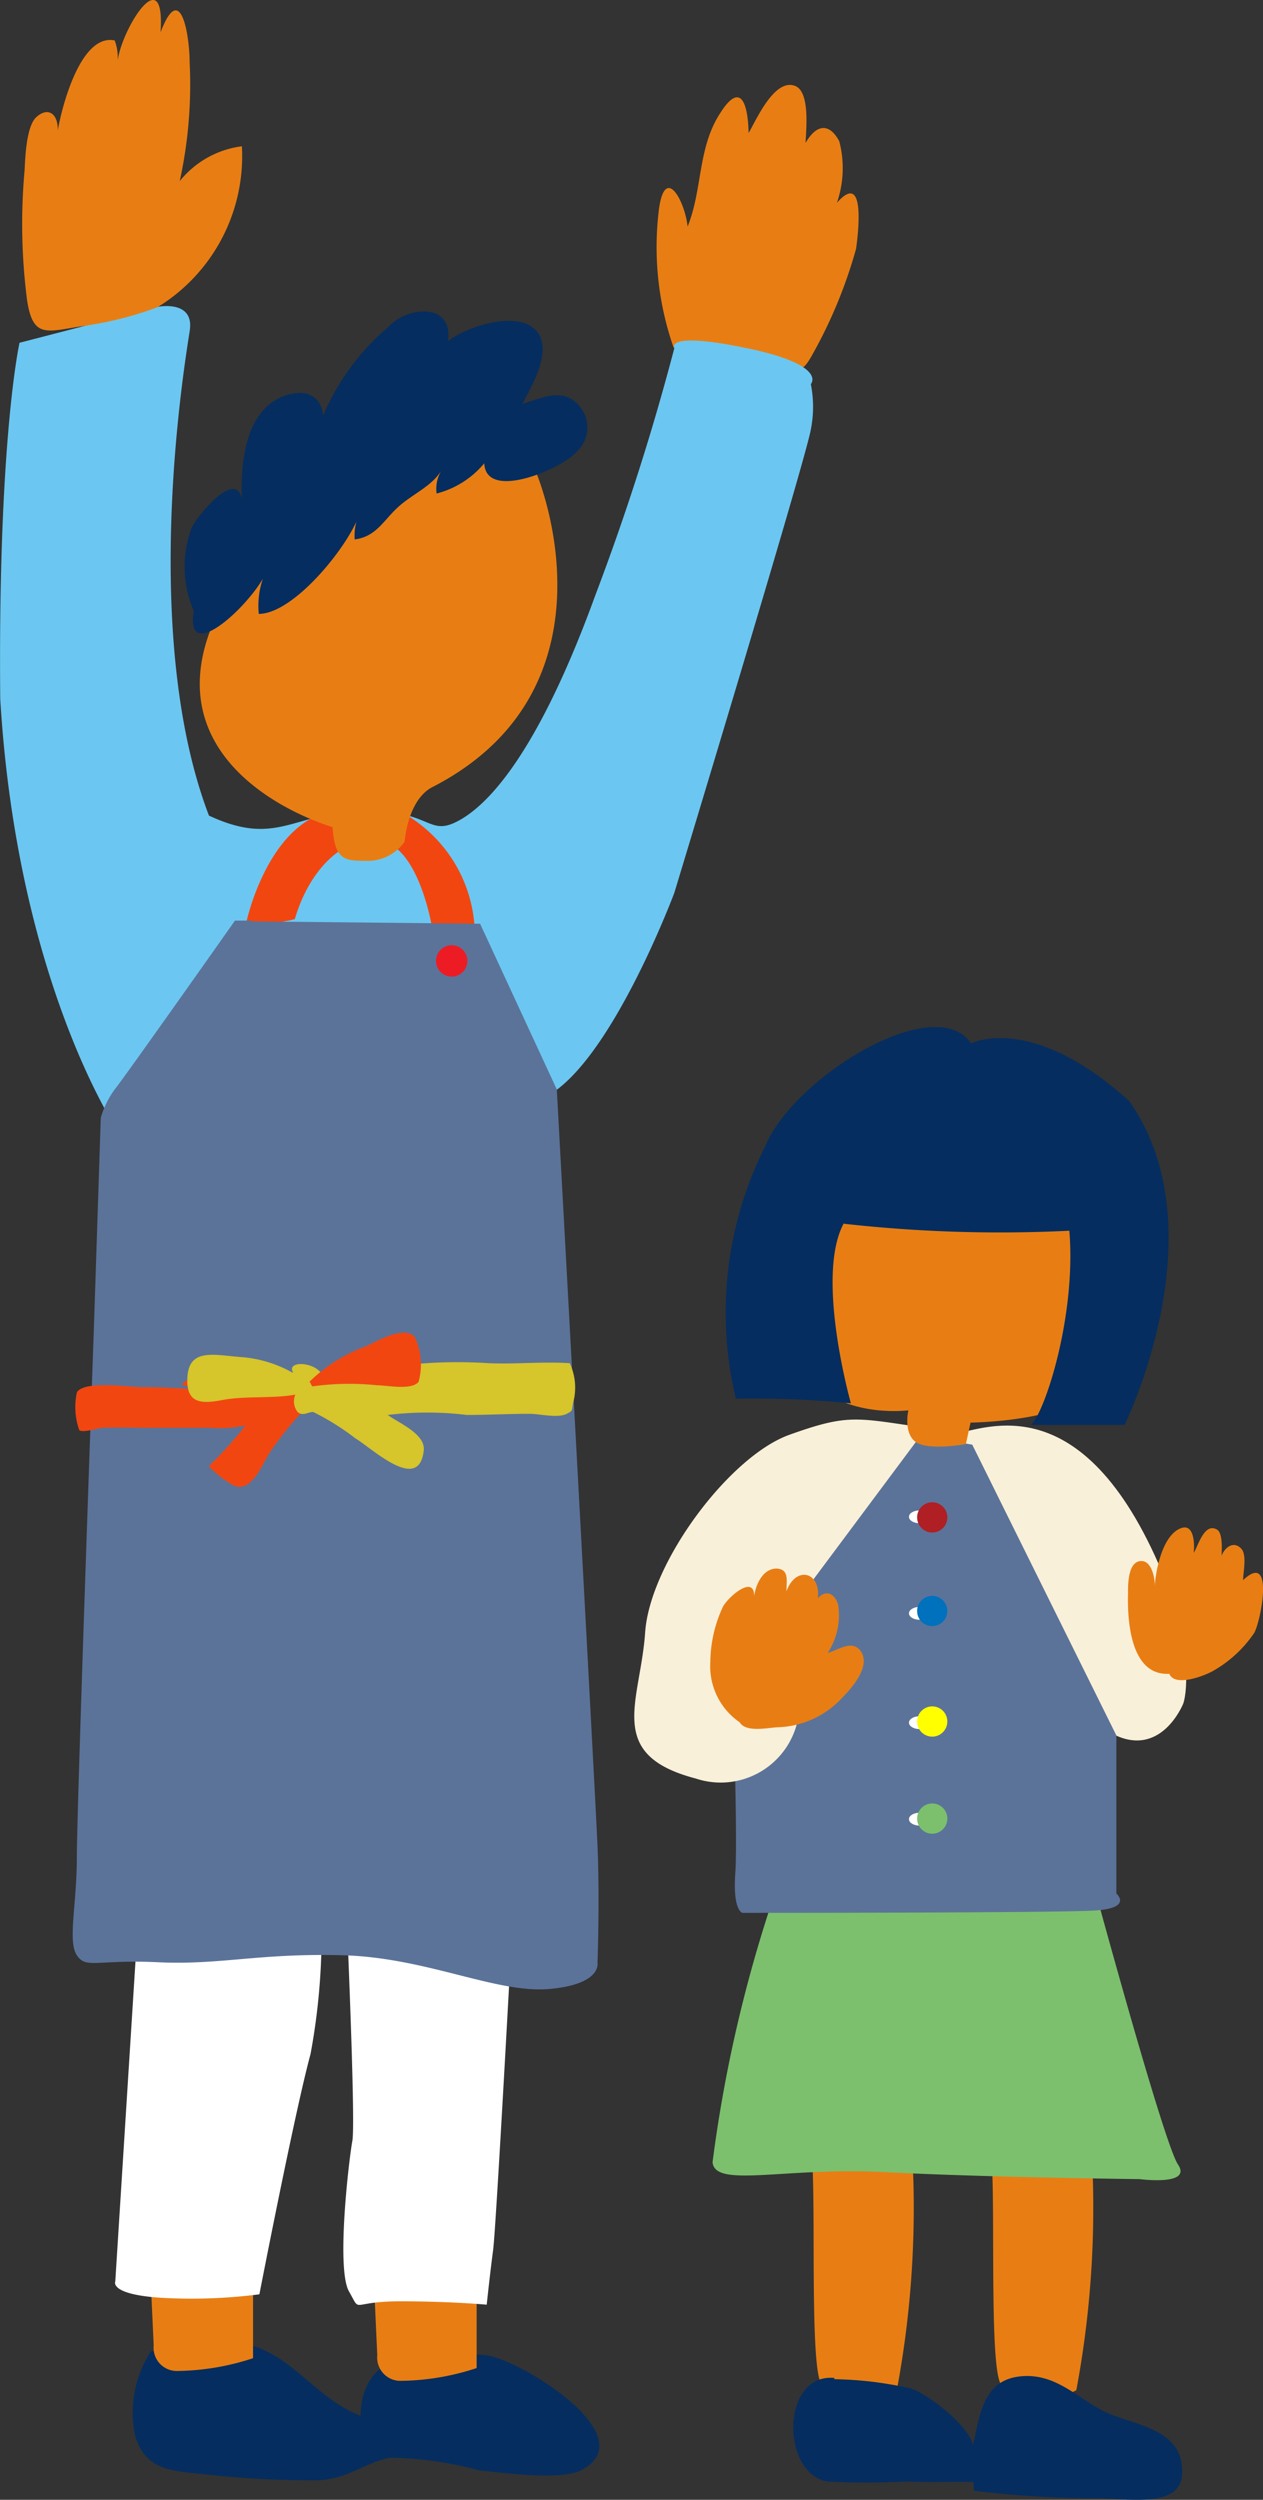 <svg xmlns="http://www.w3.org/2000/svg" width="37.259" height="73.692" viewBox="0 0 37.259 73.692">
  <rect x="0" y="0" width="37.259" height="73.692" fill="#333333" stroke="none"/>
  <g id="グループ_34172" data-name="グループ 34172" transform="translate(-4532.284 -3758.226)">
    <path id="パス_15058" data-name="パス 15058" d="M1876.023,1085.47a29.1,29.1,0,0,1-.428,7.422,1.981,1.981,0,0,1-2.194-.137c-.428-.343-.137-6.291-.36-7.079" transform="translate(2683.145 2735.794)" fill="#e87e13"/>
    <path id="パス_15059" data-name="パス 15059" d="M1879.113,1085.47a29.12,29.12,0,0,1-.428,7.422,1.981,1.981,0,0,1-2.194-.137c-.428-.343-.137-6.291-.36-7.079" transform="translate(2685.351 2735.794)" fill="#e87e13"/>
    <path id="パス_15060" data-name="パス 15060" d="M1873.194,1081.467a40.878,40.878,0,0,0-1.834,7.919c.069.771,2.126.137,5.091.292s7.508.206,7.508.206,1.56.206,1.132-.429-2.554-8.485-2.554-8.485" transform="translate(2681.945 2732.581)" fill="#7cc06d"/>
    <path id="パス_15061" data-name="パス 15061" d="M1875.54,1073.449c.891-.137,3.857-1.526,6.222,4.388.891,2.52.5,3.565.5,3.565s-.668,1.7-2.16.857S1875.54,1073.449,1875.54,1073.449Z" transform="translate(2684.93 2727.04)" fill="#f9f0d9"/>
    <path id="パス_15062" data-name="パス 15062" d="M1876.332,1073.29l2.468.428,4.251,8.571v4.662s.5.428-.634.5-10.4.069-10.4.069-.292-.069-.206-1.2-.137-7.354-.137-7.354l4.662-5.657Z" transform="translate(2682.166 2727.096)" fill="#5b7399"/>
    <path id="パス_15063" data-name="パス 15063" d="M1878.613,1073.352c-2.057-.291-2.262-.428-4.028.206s-4.1,3.754-4.251,5.811c-.137,2.057-1.2,3.617,1.491,4.32a2.324,2.324,0,0,0,3.051-1.989l.137-2.4.292-1.491,3.325-4.457Z" transform="translate(2680.983 2726.966)" fill="#f9f0d9"/>
    <path id="パス_15064" data-name="パス 15064" d="M1872.195,1080.212c.189.292.806.154,1.1.137a2.69,2.69,0,0,0,1.92-.874c.274-.274.874-.943.531-1.389-.257-.326-.668,0-.96.069a2.02,2.02,0,0,0,.309-1.405c-.069-.292-.326-.5-.6-.206.086-.788-.651-.96-.926-.206,0-.309.086-.651-.292-.668-.446,0-.668.583-.668.943.1-.84-.72-.154-.909.172a3.92,3.92,0,0,0-.377,1.645,2,2,0,0,0,.857,1.766Z" transform="translate(2681.916 2728.796)" fill="#e87e13"/>
    <path id="パス_15065" data-name="パス 15065" d="M1879.711,1079.278c-1.183.052-1.217-1.731-1.2-2.365,0-.223-.017-.96.394-.96.325,0,.411.566.394.771.017-.446.223-1.577.806-1.749.343-.1.377.446.343.737.12-.171.309-.908.686-.686.189.1.137.686.137.771.1-.257.36-.446.583-.206.171.189.052.7.052.926.943-.891.514,1.251.325,1.56a3.641,3.641,0,0,1-1.183,1.1c-.223.137-1.149.514-1.32.1Z" transform="translate(2687.05 2728.291)" fill="#e87e13"/>
    <path id="パス_15066" data-name="パス 15066" d="M1881.521,1069.776s1.131,4.748.206,5.725-3.686.994-3.686.994l-.137.634s-1.132.206-1.491-.069-.206-.926-.206-.926-3.823.5-3.531-3.325,1.7-4.32,1.7-4.32l7.148,1.268Z" transform="translate(2682.874 2723.668)" fill="#e87e13"/>
    <path id="パス_15067" data-name="パス 15067" d="M1875.067,1072.154a41.463,41.463,0,0,0,6.651.206c.206,2.468-.7,5.314-1.131,5.725h2.76s2.828-5.725.137-9.547c-2.9-2.623-4.662-1.7-4.662-1.7-1.063-1.56-5.245.994-6.085,3.051a10.883,10.883,0,0,0-.857,7.422,29.641,29.641,0,0,1,3.394.137s-1.063-3.754-.206-5.314Z" transform="translate(2682.112 2722.147)" fill="#052d5f"/>
    <ellipse id="楕円形_970" data-name="楕円形 970" cx="0.309" cy="0.189" rx="0.309" ry="0.189" transform="translate(4559.099 3802.752)" fill="#fff"/>
    <ellipse id="楕円形_971" data-name="楕円形 971" cx="0.309" cy="0.189" rx="0.309" ry="0.189" transform="translate(4559.099 3805.597)" fill="#fff"/>
    <ellipse id="楕円形_972" data-name="楕円形 972" cx="0.309" cy="0.189" rx="0.309" ry="0.189" transform="translate(4559.099 3808.82)" fill="#fff"/>
    <ellipse id="楕円形_973" data-name="楕円形 973" cx="0.309" cy="0.189" rx="0.309" ry="0.189" transform="translate(4559.099 3811.665)" fill="#fff"/>
    <circle id="楕円形_974" data-name="楕円形 974" cx="0.446" cy="0.446" r="0.446" transform="translate(4559.339 3802.512)" fill="#af1f24"/>
    <circle id="楕円形_975" data-name="楕円形 975" cx="0.446" cy="0.446" r="0.446" transform="translate(4559.339 3805.271)" fill="#0071bc"/>
    <circle id="楕円形_976" data-name="楕円形 976" cx="0.446" cy="0.446" r="0.446" transform="translate(4559.339 3808.529)" fill="#ff0"/>
    <circle id="楕円形_977" data-name="楕円形 977" cx="0.446" cy="0.446" r="0.446" transform="translate(4559.339 3811.391)" fill="#7cc06d"/>
    <path id="パス_15068" data-name="パス 15068" d="M1873.968,1089.615c-1.577-.154-1.594,2.794-.222,3.051a21.494,21.494,0,0,0,2.348,0c.617.034,1.32,0,1.971.017,0,.086.017.171.017.257a30.412,30.412,0,0,0,3.754.223c.823.017,2.331.274,2.383-.7.069-1.234-1.114-1.406-2.039-1.749s-1.577-1.251-2.708-1.149-1.217,1.149-1.423,2.04c-.086-.548-1.3-1.508-1.834-1.68a10.781,10.781,0,0,0-2.263-.274Z" transform="translate(2682.937 2738.712)" fill="#052d5f"/>
    <path id="パス_15069" data-name="パス 15069" d="M1870.9,1057.9a8.988,8.988,0,0,1-.428-4.114c.189-1.286.771-.171.84.549.445-1.1.292-2.314.96-3.343.617-.977.823-.257.84.583.206-.343.754-1.628,1.372-1.389.445.172.325,1.286.308,1.68.309-.532.686-.617.994-.051a3.128,3.128,0,0,1-.069,1.817c.874-.994.617.977.566,1.354a14.088,14.088,0,0,1-1.337,3.205c-.411.7-.411.069-1.1,0-1.08-.1-2.177-.188-2.931-.292Z" transform="translate(2681.256 2710.573)" fill="#e87e13"/>
    <path id="パス_15070" data-name="パス 15070" d="M1861.915,1089.285a3.3,3.3,0,0,0-.463,2.451c.274.994,1.011,1.063,1.971,1.149a28.229,28.229,0,0,0,3.411.188c.908-.034,1.371-.514,2.143-.668a10.679,10.679,0,0,1,2.64.377c.72.069,2.417.309,3.017-.017,1.868-.994-1.851-3.274-2.828-3.377-1.628-.154-3.651-.292-3.7,1.783-2.006-.788-2.348-3.1-6.205-1.885Z" transform="translate(2674.814 2738.271)" fill="#052d5f"/>
    <path id="パス_15071" data-name="パス 15071" d="M1861.7,1087.76h3.017v2.554a7.384,7.384,0,0,1-2.262.377.685.685,0,0,1-.669-.754l-.1-2.177Z" transform="translate(2675.032 2737.43)" fill="#e87e13"/>
    <path id="パス_15072" data-name="パス 15072" d="M1865.547,1087.93h3.017v2.554a7.385,7.385,0,0,1-2.262.377.685.685,0,0,1-.669-.754l-.1-2.177Z" transform="translate(2677.781 2737.551)" fill="#e87e13"/>
    <path id="パス_15073" data-name="パス 15073" d="M1861.752,1082.888l-.668,10.576s-.189.377,1.32.48a15.72,15.72,0,0,0,2.931-.1s1.045-5.382,1.508-7.079a19.319,19.319,0,0,0,.292-4.714l.754.188s.292,6.514.189,7.079-.48,3.771-.1,4.44,0,.292,1.509.292,2.554.1,2.554.1.1-.943.189-1.611.566-9.531.566-9.531l-2.64-2.828-6.788.291-1.611,2.451Z" transform="translate(2674.601 2732.017)" fill="#fff"/>
    <path id="パス_15074" data-name="パス 15074" d="M1859.668,1055.041l4.1-1.063s1.063-.206.926.7-1.491,8.913.566,14.3c1.989.926,2.468-.069,4.457-.137s1.989.7,2.76.36,2.331-1.628,4.182-6.72a71.838,71.838,0,0,0,2.331-7.285s-.292-.5,2.126,0,1.9,1.063,1.9,1.063a3.425,3.425,0,0,1,0,1.337c-.137.84-4.028,13.662-4.028,13.662s-1.988,5.314-3.96,6.085-12.462.926-12.462.926-2.966-4.388-3.463-12.736c-.069-7.645.565-10.473.565-10.473Z" transform="translate(2673.188 2713.291)" fill="#6bc7f1"/>
    <path id="パス_15075" data-name="パス 15075" d="M1863.492,1057.737a5.22,5.22,0,0,0,2.468-4.731,2.809,2.809,0,0,0-1.834,1.028,13.289,13.289,0,0,0,.292-3.514c0-.737-.257-2.451-.857-.874.137-2.143-1.131-.137-1.268.84a1.385,1.385,0,0,0-.086-.6c-1.011-.206-1.56,1.971-1.68,2.657.017-.48-.274-.72-.634-.394-.292.274-.325,1.183-.343,1.56a17.583,17.583,0,0,0,.069,3.805c.171,1.2.6.943,1.68.788a10.387,10.387,0,0,0,2.211-.566Z" transform="translate(2673.46 2709.532)" fill="#e87e13"/>
    <path id="パス_15076" data-name="パス 15076" d="M1863.34,1065.959s.565-2.622,2.262-3.188a3.939,3.939,0,0,1,2.177-.1,4.152,4.152,0,0,1,2.28,3.36,1.441,1.441,0,0,1-1.268,0s-.36-2.057-1.337-2.4-2.194.565-2.691,2.263A3.487,3.487,0,0,1,1863.34,1065.959Z" transform="translate(2676.218 2719.428)" fill="#f24611"/>
    <path id="パス_15077" data-name="パス 15077" d="M1872.194,1056.88c.7,1.268,2.554,7.079-2.76,9.839-.771.36-.857,1.628-.857,1.628a1.327,1.327,0,0,1-1.063.566c-.7,0-.994,0-1.062-.994-1.989-.634-5.657-2.76-2.966-7.079s8.073-6.222,8.708-3.96Z" transform="translate(2675.643 2714.691)" fill="#e87e13"/>
    <path id="パス_15078" data-name="パス 15078" d="M1862.538,1062.9c-.275,1.748,2.022-.531,2.194-1.32a2.446,2.446,0,0,0-.274,1.388c1.063,0,2.743-2.108,3-3.034a1.613,1.613,0,0,0-.171.84c.634-.086.84-.548,1.268-.943s.977-.6,1.286-1.08a1.033,1.033,0,0,0-.137.669,2.712,2.712,0,0,0,1.406-.891c.052,1.149,2.365.12,2.725-.343a.963.963,0,0,0,.1-1.32c-.463-.583-1.062-.291-1.7-.086.274-.531.926-1.611.394-2.177-.583-.6-2.074-.086-2.588.326.154-1.166-1.217-1.011-1.731-.446a7.037,7.037,0,0,0-1.954,2.64c-.069-.669-.617-.789-1.183-.566-1.131.446-1.251,1.989-1.217,3.034-.154-.926-1.354.514-1.491.874a3.275,3.275,0,0,0,.069,2.4Z" transform="translate(2675.46 2713.355)" fill="#052d5f"/>
    <path id="パス_15079" data-name="パス 15079" d="M1865.647,1064.547l6.719.069,2.263,4.885s1.131,20.672,1.2,22.284,0,3.463,0,3.463.137.634-1.423.771-3.617-.926-6.085-.994-3.617.292-5.451.206-2.125.206-2.4-.206,0-1.491,0-2.9.5-15.5.5-15.5l.206-6.291a2.708,2.708,0,0,1,.428-.857c.292-.36,3.531-4.954,3.531-4.954h.5Z" transform="translate(2674.081 2720.841)" fill="#5b7399"/>
    <circle id="楕円形_978" data-name="楕円形 978" cx="0.463" cy="0.463" r="0.463" transform="translate(4545.146 3786.09)" fill="#ed1c24"/>
    <path id="パス_15080" data-name="パス 15080" d="M1864.074,1072.738c-.583-.034-1.131-.069-1.714-.069-.36,0-1.7-.206-1.92.154a2.043,2.043,0,0,0,.069,1.114c.1.086.549-.052.668-.069.48-.017.96,0,1.44,0h1.749a3.506,3.506,0,0,0,1.045-.069,11.545,11.545,0,0,1-1.08,1.2,3.078,3.078,0,0,0,.754.583c.514.188.823-.634,1.028-.96a9.618,9.618,0,0,1,1.183-1.44c.36-.394.292-.583-.309-.651-.7-.086-1.457-.1-2.16-.12-.309,0-1.063-.137-1.3.188" transform="translate(2674.113 2726.448)" fill="#f24611"/>
    <path id="パス_15081" data-name="パス 15081" d="M1865.423,1072.519a3.657,3.657,0,0,0-1.577-.463c-.806-.069-1.526-.257-1.526.7,0,.686.446.686,1.063.566.668-.12,1.457-.034,2.125-.154a.5.5,0,0,0,.069.514c.154.137.326-.017.463,0a7.363,7.363,0,0,1,1.234.771c.514.309,1.885,1.628,2.022.36.052-.48-.7-.789-1.063-1.046a9.64,9.64,0,0,1,2.331,0c.617,0,1.234-.034,1.851-.034.292,0,.84.137,1.1,0,.188-.1.137-.069.188-.326a1.7,1.7,0,0,0-.1-1.166c-.806-.051-1.594.034-2.4,0a13.991,13.991,0,0,0-2.246.034c-.566.069-1.148.171-1.7.257a2.592,2.592,0,0,0-.908.154c-.137-.5-1.131-.548-.909-.172Z" transform="translate(2675.489 2726.171)" fill="#d6c52b"/>
    <path id="パス_15082" data-name="パス 15082" d="M1864.42,1073.064a4.648,4.648,0,0,1,1.663-1.046c.343-.154,1.1-.617,1.44-.292a1.9,1.9,0,0,1,.12,1.337c-.206.257-.943.1-1.234.1a7.839,7.839,0,0,0-1.9.034c-.052-.069-.052-.12-.086-.137Z" transform="translate(2676.989 2725.899)" fill="#f24611"/>
  </g>
</svg>
